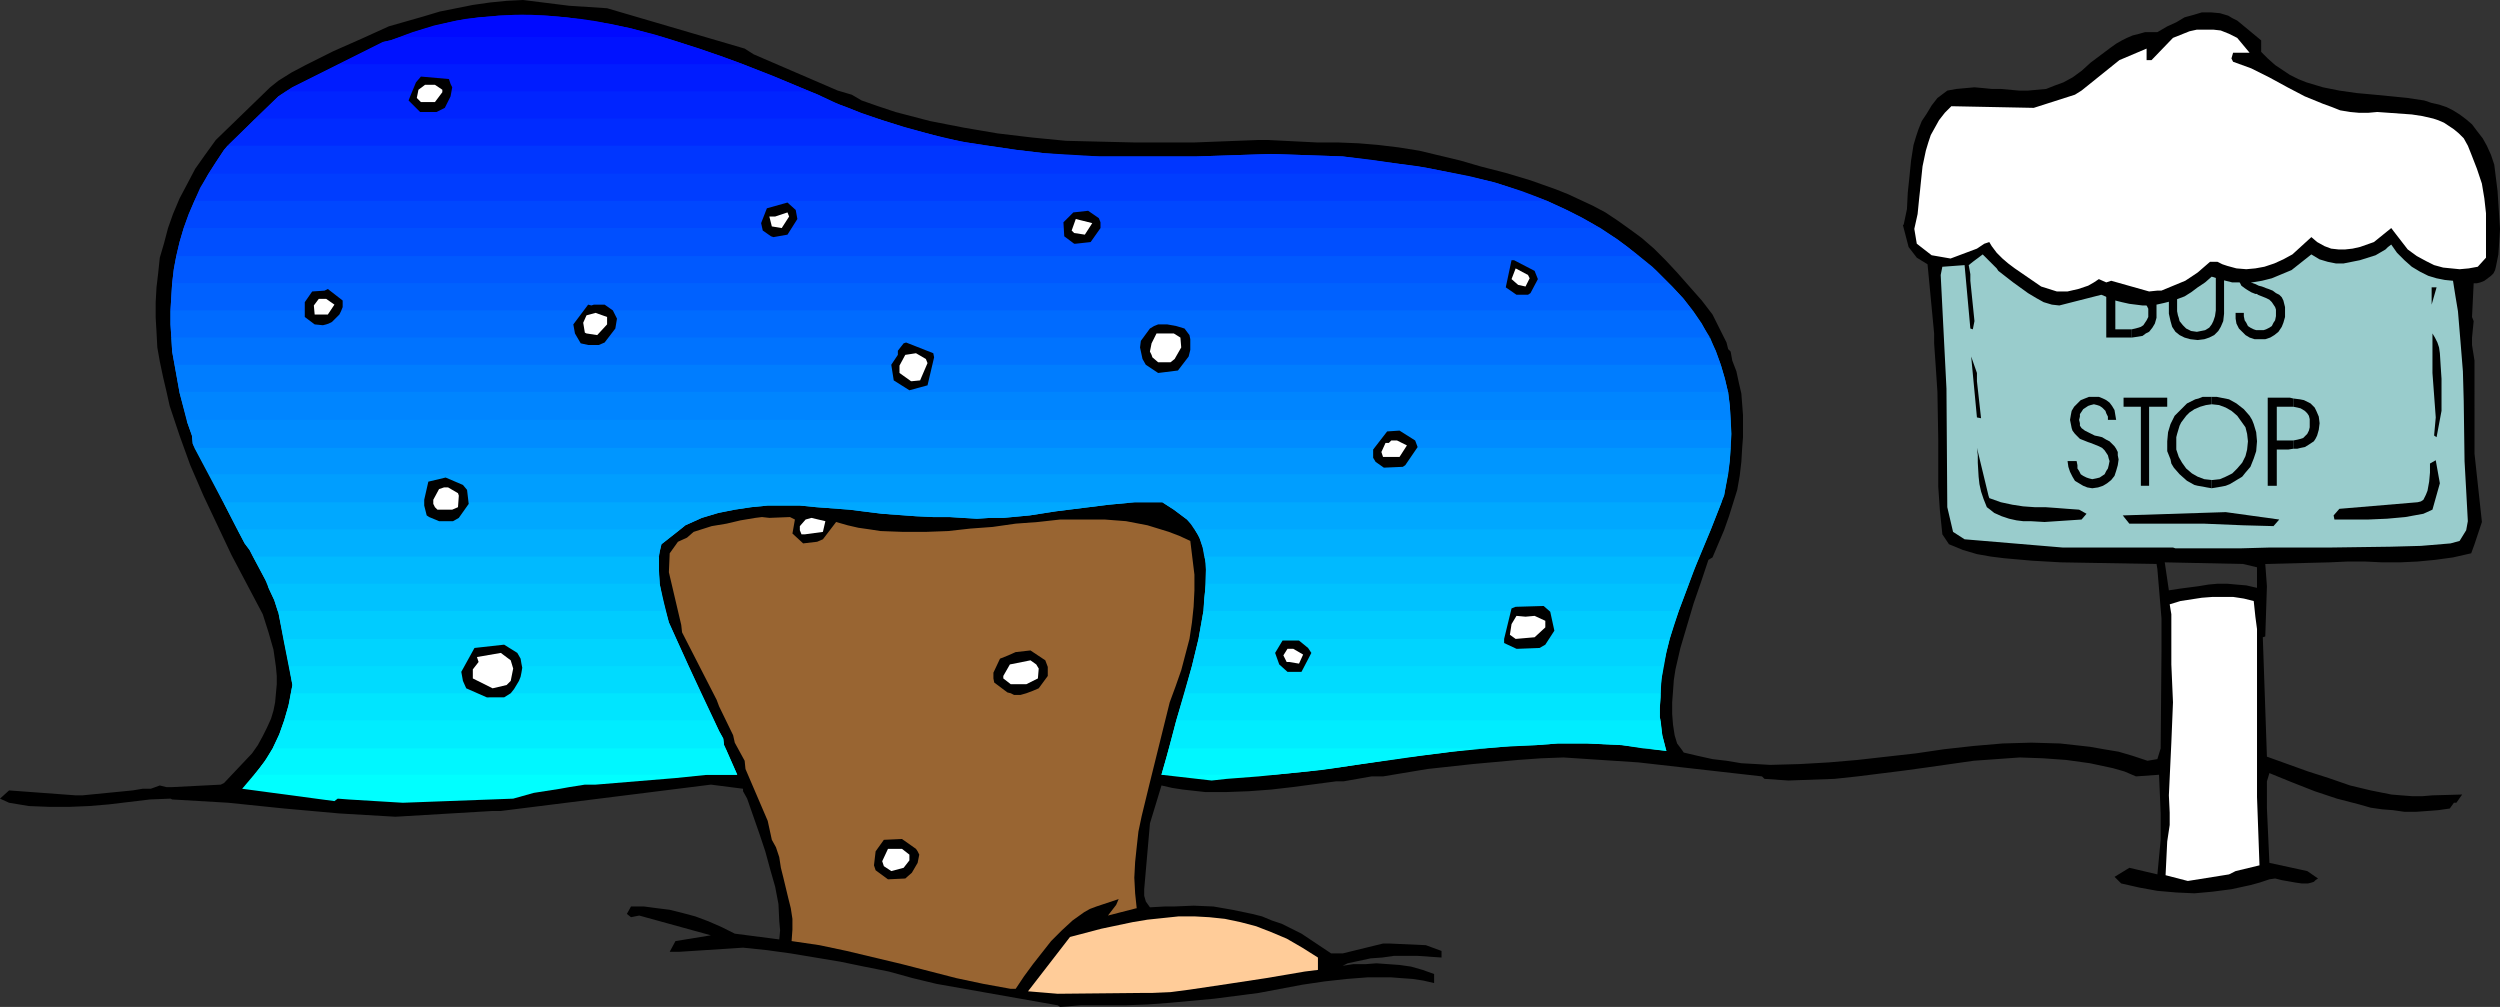<?xml version="1.0" encoding="UTF-8" standalone="no"?>
<svg
   version="1.0"
   width="129.766mm"
   height="52.267mm"
   id="svg93"
   sodipodi:docname="Buried in Snow.wmf"
   xmlns:inkscape="http://www.inkscape.org/namespaces/inkscape"
   xmlns:sodipodi="http://sodipodi.sourceforge.net/DTD/sodipodi-0.dtd"
   xmlns="http://www.w3.org/2000/svg"
   xmlns:svg="http://www.w3.org/2000/svg">
  <rect width="100%" height="100%" fill="#333333" stroke="none"/>
  <sodipodi:namedview
     id="namedview93"
     pagecolor="#ffffff"
     bordercolor="#000000"
     borderopacity="0.25"
     inkscape:showpageshadow="2"
     inkscape:pageopacity="0.0"
     inkscape:pagecheckerboard="0"
     inkscape:deskcolor="#d1d1d1"
     inkscape:document-units="mm" />
  <defs
     id="defs1">
    <pattern
       id="WMFhbasepattern"
       patternUnits="userSpaceOnUse"
       width="6"
       height="6"
       x="0"
       y="0" />
  </defs>
  <path
     style="fill:#000000;fill-opacity:1;fill-rule:evenodd;stroke:none"
     d="m 207.494,197.222 -23.755,-4.2 -4.686,-1.131 -4.686,-1.292 -4.848,-0.969 -4.686,-0.969 -4.848,-0.808 -4.848,-0.808 -4.686,-0.646 -4.686,-0.485 -12.443,0.808 h -1.939 l 1.131,-2.1 6.949,-1.131 -14.059,-3.877 -1.616,0.323 -0.808,-0.646 0.808,-1.454 h 2.586 l 2.424,0.323 2.586,0.323 2.586,0.646 2.424,0.646 2.586,0.969 2.586,1.131 2.586,1.292 8.726,1.131 0.162,-1.777 -0.162,-1.777 -0.162,-3.392 -0.646,-3.392 -0.97,-3.392 -0.97,-3.554 -1.131,-3.392 -2.424,-6.946 -0.808,-1.454 v -0.485 l -6.302,-0.808 -41.208,5.169 h -1.616 l -19.069,1.131 -5.494,-0.323 -5.494,-0.323 -10.827,-0.969 -10.989,-1.131 -5.494,-0.323 -5.494,-0.323 -0.323,-0.162 -4.04,0.162 -4.04,0.485 -4.04,0.485 -3.878,0.323 -3.878,0.162 H 9.696 L 5.656,158.133 3.717,157.81 1.778,157.486 0,156.679 l 1.778,-1.615 13.09,0.969 h 1.293 l 9.858,-0.969 1.939,-0.323 h 1.616 l 1.778,-0.646 1.293,0.323 h 1.131 l 9.534,-0.485 0.646,-0.323 5.494,-5.815 1.131,-1.615 0.97,-1.777 0.808,-1.615 0.808,-1.777 0.485,-1.615 0.323,-1.615 0.162,-1.777 0.162,-1.777 v -1.615 l -0.162,-1.777 -0.485,-3.392 -0.97,-3.392 -1.131,-3.554 -6.141,-11.63 -2.747,-5.815 -2.747,-5.815 -2.586,-5.976 -2.101,-5.815 -1.939,-5.815 -0.646,-2.907 -0.646,-2.746 -0.646,-3.069 -0.485,-2.746 -0.162,-3.069 -0.162,-2.746 v -3.069 l 0.162,-2.907 0.323,-2.746 0.323,-3.069 0.808,-2.746 0.808,-3.069 0.97,-2.746 1.293,-3.069 1.454,-2.746 1.616,-3.069 1.939,-2.746 2.101,-2.907 10.666,-10.338 1.616,-1.292 2.586,-1.615 2.747,-1.454 5.494,-2.746 L 70.942,7.592 76.275,5.169 79.669,4.2 83.062,3.23 86.294,2.261 89.526,1.615 92.758,0.969 96.152,0.485 99.384,0.162 102.616,0 v 0 l 9.05,1.131 7.434,0.485 26.987,7.915 1.778,1.131 16.483,7.107 2.747,0.808 1.939,1.131 3.232,1.131 3.394,1.131 6.787,1.777 6.626,1.292 6.626,1.131 6.787,0.808 6.626,0.646 6.626,0.162 6.787,0.162 h 2.909 8.888 l 12.605,-0.485 h 1.778 l 9.696,0.485 h 4.04 l 4.04,0.162 3.878,0.323 4.04,0.485 4.04,0.646 4.04,0.969 4.04,0.969 3.878,1.131 5.01,1.292 4.848,1.454 5.01,1.777 2.424,0.969 4.848,2.261 2.424,1.292 2.424,1.615 2.262,1.615 2.424,1.777 2.424,2.1 2.262,2.261 2.262,2.423 4.848,5.492 2.101,2.746 2.747,5.492 0.323,1.292 0.485,0.485 0.323,1.777 0.808,2.1 0.485,2.261 0.485,2.1 0.162,2.1 0.162,2.1 v 2.261 2.1 l -0.162,2.1 -0.162,2.746 -0.323,2.746 -0.485,2.746 -0.808,2.584 -0.808,2.584 -0.97,2.746 -2.262,5.33 -0.808,0.485 -1.454,4.361 -1.454,4.2 -1.293,4.361 -1.293,4.361 -0.97,4.2 -0.323,2.1 -0.162,2.261 -0.162,2.1 v 2.261 l 0.162,2.1 0.323,2.1 0.485,1.615 0.97,1.292 0.323,0.485 2.747,0.646 2.909,0.646 2.747,0.323 2.909,0.485 2.909,0.162 2.747,0.162 5.818,-0.162 5.656,-0.323 5.656,-0.485 11.474,-1.292 5.494,-0.808 5.818,-0.646 5.656,-0.485 5.656,-0.162 5.656,0.162 2.909,0.323 2.909,0.323 2.747,0.485 2.909,0.485 2.747,0.808 2.909,0.969 1.939,-0.323 0.646,-2.1 0.162,-18.898 v -1.454 -5.169 l -0.808,-9.691 -0.162,-0.969 -18.746,-0.323 -5.656,-0.323 -5.494,-0.485 -2.586,-0.323 -2.747,-0.485 -2.747,-0.808 -2.747,-1.131 -1.293,-1.938 -0.485,-4.684 -0.323,-4.684 v -9.368 l -0.162,-9.207 -0.323,-4.846 -0.323,-4.684 v -1.938 l -1.293,-13.568 -2.101,-1.292 -1.616,-2.1 -1.131,-4.361 h 0.162 l 0.646,-3.069 0.162,-3.23 0.323,-3.069 0.323,-3.23 0.485,-3.069 0.485,-1.615 0.485,-1.454 0.646,-1.615 0.97,-1.454 0.97,-1.615 1.131,-1.454 1.939,-1.454 1.778,-0.323 1.778,-0.162 1.778,-0.162 1.778,0.162 1.616,0.162 h 1.778 l 3.555,0.323 h 1.778 l 1.778,-0.162 1.778,-0.162 1.616,-0.646 1.778,-0.646 1.778,-0.969 1.778,-1.292 1.778,-1.615 3.878,-2.907 1.131,-0.808 1.131,-0.646 0.97,-0.485 1.131,-0.485 1.293,-0.323 1.131,-0.323 h 1.131 1.293 l 1.939,-1.131 1.778,-0.808 1.616,-0.969 1.778,-0.485 1.616,-0.485 h 1.778 l 1.778,0.162 1.616,0.485 0.808,0.485 0.97,0.485 4.686,3.877 v 2.261 l 1.293,1.292 1.454,1.292 1.454,0.969 1.454,0.969 1.616,0.808 1.616,0.646 1.616,0.485 1.616,0.485 3.232,0.646 3.394,0.485 3.555,0.323 3.232,0.323 3.232,0.323 3.232,0.485 1.454,0.485 1.454,0.323 1.454,0.485 1.293,0.646 1.293,0.808 1.293,0.969 1.131,0.969 0.97,1.292 1.131,1.454 0.808,1.454 0.808,1.777 0.646,1.938 0.646,5.169 0.323,5.007 0.162,2.423 -0.162,2.584 -0.162,2.423 -0.485,2.423 -0.162,0.646 -0.323,0.646 -0.485,0.485 -1.293,0.969 -0.808,0.323 -0.646,0.162 h -0.646 l -0.323,6.623 0.323,0.808 -0.323,3.23 v 1.454 l 0.485,3.069 V 89 l 1.454,13.407 -1.454,4.361 -0.646,1.777 -3.555,0.808 -3.555,0.485 -3.394,0.323 -3.394,0.162 h -3.555 l -3.394,-0.162 h -3.394 l -3.555,0.162 -12.605,0.323 0.323,4.361 -0.323,9.853 -0.485,0.162 0.808,23.421 8.08,2.907 4.04,1.292 4.202,1.454 4.04,0.969 4.04,0.808 1.939,0.162 2.101,0.162 h 2.101 l 1.939,-0.162 5.818,-0.162 -1.131,1.615 h -0.485 l -0.808,1.131 -2.262,0.323 -2.101,0.162 -2.262,0.162 h -2.262 l -2.262,-0.323 -2.101,-0.162 -2.262,-0.323 -2.262,-0.646 -4.363,-1.131 -4.363,-1.454 -4.525,-1.777 -4.363,-1.777 -0.485,1.615 v 1.777 2.1 1.454 l 0.485,10.661 7.434,1.615 2.101,1.454 -0.485,0.323 -0.323,0.323 -0.485,0.162 -0.646,0.162 h -1.293 l -1.131,-0.162 -2.747,-0.485 -1.293,-0.323 -1.131,0.162 -1.939,0.646 -1.778,0.485 -3.717,0.808 -3.717,0.485 -3.555,0.323 -3.555,-0.162 -3.717,-0.323 -3.555,-0.646 -3.555,-0.808 -1.293,-1.292 2.909,-1.777 5.494,1.292 0.646,-6.784 v -2.584 -2.584 l -0.323,-7.592 -4.525,0.323 -2.262,-0.969 -2.262,-0.646 -2.262,-0.485 -2.262,-0.485 -4.686,-0.646 -4.525,-0.323 -4.525,-0.162 -4.525,0.323 -4.525,0.323 -9.05,1.292 -4.686,0.646 -9.05,1.131 -4.525,0.485 -4.525,0.162 -4.525,0.162 -4.686,-0.323 -0.485,-0.485 -24.24,-2.746 -14.706,-0.969 -4.363,0.162 -4.525,0.323 -8.888,0.808 -8.888,0.969 -8.726,1.454 h -2.262 l -5.494,0.969 h -1.454 l -8.565,1.131 -4.202,0.485 -4.363,0.323 -4.363,0.162 h -4.202 l -4.363,-0.485 -2.101,-0.323 -2.101,-0.485 -2.262,7.43 -1.131,12.922 v 1.292 l 0.323,1.131 0.808,1.131 2.909,-0.162 h 1.778 l 3.878,-0.162 3.878,0.162 3.717,0.646 3.878,0.808 1.939,0.485 1.939,0.808 1.939,0.646 1.939,0.969 1.939,0.969 1.939,1.292 1.939,1.292 1.939,1.292 h 2.262 l 7.918,-1.938 h 1.293 l 7.11,0.323 3.07,1.131 v 1.292 l -4.686,-0.323 h -4.686 l -2.262,0.323 -2.262,0.162 -2.262,0.485 -2.262,0.485 -0.97,0.485 2.101,-0.323 h 2.424 l 2.101,-0.162 2.262,0.162 2.262,0.162 2.262,0.323 2.262,0.646 2.262,0.808 v 1.777 l -2.101,-0.485 -2.101,-0.323 -2.262,-0.162 -2.101,-0.162 h -4.363 l -4.202,0.323 -4.363,0.485 -4.363,0.646 -8.565,1.615 -8.726,1.131 -8.726,0.808 -4.363,0.323 -4.363,0.162 h -4.363 -4.363 l -4.04,0.323 z"
     id="path1" />
  <path
     style="fill:#ffcc99;fill-opacity:1;fill-rule:evenodd;stroke:none"
     d="m 207.494,194.96 -5.818,-0.485 8.242,-10.661 6.141,-1.615 3.07,-0.646 3.07,-0.646 2.909,-0.485 3.07,-0.323 3.07,-0.323 h 3.07 l 2.909,0.162 3.07,0.323 3.07,0.646 3.07,0.808 2.909,1.131 3.07,1.292 3.07,1.777 3.07,1.938 v 2.423 l -2.586,0.323 -7.595,1.292 -7.434,1.131 -7.595,1.131 -3.717,0.485 -3.717,0.162 h -2.101 z"
     id="path2" />
  <path
     style="fill:#996532;fill-opacity:1;fill-rule:evenodd;stroke:none"
     d="m 198.283,193.991 -5.333,-0.969 -5.333,-1.131 -10.666,-2.746 -10.827,-2.584 -5.333,-1.131 -5.494,-0.808 0.162,-2.261 v -2.1 l -0.323,-2.1 -0.485,-1.938 -0.97,-4.038 -0.485,-1.938 -0.323,-2.1 -0.646,-1.938 -0.808,-1.454 -0.808,-3.715 -4.363,-10.176 -0.162,-1.615 -1.939,-3.554 -0.323,-1.454 -2.747,-5.653 -0.485,-1.292 -6.787,-13.245 -0.162,-1.454 -2.424,-10.338 0.162,-3.715 1.616,-2.261 1.778,-0.808 1.293,-1.131 3.555,-1.131 2.909,-0.485 2.747,-0.646 2.909,-0.485 1.293,-0.162 1.454,0.162 4.04,-0.162 0.97,0.485 -0.485,2.746 2.101,1.938 2.747,-0.323 1.131,-0.485 2.586,-3.392 2.262,0.646 2.101,0.485 2.262,0.323 2.101,0.323 4.363,0.162 h 4.525 l 4.363,-0.162 4.363,-0.485 4.363,-0.323 4.525,-0.646 4.363,-0.323 4.363,-0.485 h 4.363 4.363 l 4.202,0.323 4.202,0.808 2.101,0.646 2.101,0.646 2.101,0.808 2.101,0.969 0.808,6.623 v 3.069 l -0.162,3.231 -0.323,3.069 -0.485,3.23 -0.808,3.069 -0.808,3.069 -1.131,3.23 -1.131,3.069 v 0 l -4.04,16.314 -1.454,5.976 -0.646,3.069 -0.323,2.907 -0.323,3.069 -0.162,3.069 0.162,3.069 0.323,3.069 v -0.162 l -5.656,1.454 1.616,-2.1 0.485,-1.131 -4.363,1.454 -1.293,0.485 -1.131,0.646 -1.131,0.808 -1.131,0.808 -2.101,1.938 -2.101,2.1 -1.778,2.261 -1.778,2.261 -1.778,2.423 -1.616,2.423 z"
     id="path3" />
  <path
     style="fill:#ffffff;fill-opacity:1;fill-rule:evenodd;stroke:none"
     d="m 429.209,172.831 -4.363,-1.131 0.323,-6.623 0.485,-3.23 v -2.423 l -0.162,-3.392 0.485,-10.338 0.323,-7.915 -0.323,-7.43 v -9.853 l -0.323,-1.938 2.101,-0.646 2.101,-0.323 2.101,-0.323 2.101,-0.162 h 2.101 1.939 l 2.101,0.323 1.939,0.485 0.323,3.069 0.323,2.423 v 4.684 5.492 22.775 l 0.485,13.407 -4.686,1.131 -1.293,0.646 z"
     id="path4" />
  <path
     style="fill:#000000;fill-opacity:1;fill-rule:evenodd;stroke:none"
     d="m 174.205,172.508 -2.424,-1.777 -0.323,-0.969 0.323,-2.746 1.616,-2.261 3.555,-0.162 2.747,1.938 0.323,0.485 0.323,0.646 -0.323,1.615 -1.131,1.938 -1.293,1.131 z"
     id="path5" />
  <path
     style="fill:#ffffff;fill-opacity:1;fill-rule:evenodd;stroke:none"
     d="m 174.851,170.893 -1.454,-0.969 -0.323,-0.969 1.131,-2.423 h 2.747 l 1.454,1.131 v 1.131 l -1.131,1.454 z"
     id="path6" />
  <path
     style="fill:#00ffff;fill-opacity:1;fill-rule:evenodd;stroke:none"
     d="m 79.022,157.486 -10.666,-0.646 -2.101,-0.162 -0.646,0.485 -18.099,-2.423 1.778,-2.1 1.616,-1.938 1.454,-1.938 1.131,-1.938 h 88.88 l 2.262,5.169 h -5.818 l -6.302,0.646 -15.675,1.292 h -2.101 l -3.07,0.485 -1.778,0.323 -5.171,0.808 -4.04,1.131 z"
     id="path7" />
  <path
     style="fill:#00ffff;fill-opacity:1;fill-rule:evenodd;stroke:none"
     d="m 326.755,146.826 0.162,0.485 -4.525,-0.485 z"
     id="path8" />
  <path
     style="fill:#00ffff;fill-opacity:1;fill-rule:evenodd;stroke:none"
     d="m 291.364,146.826 -6.464,0.646 -6.302,0.808 -12.605,1.777 -6.464,0.969 -6.302,0.646 -6.302,0.646 -6.302,0.485 -2.909,0.323 -9.858,-1.131 0.97,-3.392 0.485,-1.777 z"
     id="path9" />
  <path
     style="fill:#00f7ff;fill-opacity:1;fill-rule:evenodd;stroke:none"
     d="m 55.752,141.334 -0.97,2.746 -1.293,2.746 -0.808,1.292 -0.808,1.292 -0.97,1.292 -0.97,1.292 h 87.425 1.454 5.818 l -2.586,-5.815 -0.162,-1.292 -0.808,-1.454 -0.97,-2.1 z"
     id="path10" />
  <path
     style="fill:#00f7ff;fill-opacity:1;fill-rule:evenodd;stroke:none"
     d="m 325.785,141.334 0.323,2.907 0.808,3.069 -8.726,-1.131 -6.787,-0.323 h -3.394 -2.424 l -4.202,0.323 -6.302,0.323 -6.464,0.485 -6.464,0.808 -6.464,0.808 -12.928,1.938 -6.302,0.808 -6.464,0.646 h -21.008 -1.131 l 0.97,-3.392 0.97,-3.554 0.97,-3.715 z"
     id="path11" />
  <path
     style="fill:#00edff;fill-opacity:1;fill-rule:evenodd;stroke:none"
     d="m 57.045,136.004 -0.485,2.584 -0.808,2.746 -0.97,2.746 -1.293,2.746 h 88.88 l -0.323,-0.646 -0.162,-1.292 -0.808,-1.454 -3.555,-7.43 z"
     id="path12" />
  <path
     style="fill:#00edff;fill-opacity:1;fill-rule:evenodd;stroke:none"
     d="m 325.785,136.004 -0.162,2.907 v 1.777 l 0.485,3.554 0.646,2.584 h -4.363 l -4.202,-0.646 -6.787,-0.323 h -3.394 -2.424 l -4.202,0.323 -5.01,0.162 -5.01,0.485 h -62.054 l 1.454,-5.492 1.616,-5.33 z"
     id="path13" />
  <path
     style="fill:#00e5ff;fill-opacity:1;fill-rule:evenodd;stroke:none"
     d="m 55.752,141.334 0.97,-3.392 0.646,-3.554 -0.646,-3.715 h 78.376 l 5.01,10.661 z"
     id="path14" />
  <path
     style="fill:#00e5ff;fill-opacity:1;fill-rule:evenodd;stroke:none"
     d="m 326.27,130.673 -0.485,4.038 v 2.1 l -0.162,2.1 v 1.777 l 0.162,0.646 h -95.021 l 3.07,-10.661 z"
     id="path15" />
  <path
     style="fill:#00dbff;fill-opacity:1;fill-rule:evenodd;stroke:none"
     d="m 57.045,136.004 0.323,-1.615 -1.778,-9.045 h 77.083 l 4.848,10.661 z"
     id="path16" />
  <path
     style="fill:#00dbff;fill-opacity:1;fill-rule:evenodd;stroke:none"
     d="m 325.785,136.004 0.162,-2.746 0.485,-2.584 0.485,-2.746 0.646,-2.584 h -92.435 l -1.293,5.33 -1.454,5.33 z"
     id="path17" />
  <path
     style="fill:#00d4ff;fill-opacity:1;fill-rule:evenodd;stroke:none"
     d="m 56.722,130.673 -2.101,-10.499 -0.162,-0.323 h 76.114 l 0.646,2.261 3.878,8.561 z"
     id="path18" />
  <path
     style="fill:#00d4ff;fill-opacity:1;fill-rule:evenodd;stroke:none"
     d="m 326.27,130.673 0.646,-2.746 0.646,-2.584 1.778,-5.492 h -93.243 l -0.485,2.746 -0.485,2.746 -1.293,5.33 z"
     id="path19" />
  <path
     style="fill:#00ccff;fill-opacity:1;fill-rule:evenodd;stroke:none"
     d="m 55.59,125.343 -0.97,-5.169 -0.808,-2.423 -1.131,-2.423 -0.162,-0.808 h 76.922 v 0.162 l 0.808,3.554 0.97,3.877 1.454,3.23 z"
     id="path20" />
  <path
     style="fill:#00ccff;fill-opacity:1;fill-rule:evenodd;stroke:none"
     d="m 327.563,125.343 0.808,-2.746 0.97,-2.746 1.939,-5.169 v -0.162 h -94.698 v 0.162 l -0.323,2.584 -0.162,2.584 -0.97,5.492 z"
     id="path21" />
  <path
     style="fill:#00c2ff;fill-opacity:1;fill-rule:evenodd;stroke:none"
     d="m 54.459,119.851 -0.646,-2.1 -1.131,-2.423 -0.646,-1.615 -2.424,-4.523 h 79.669 v 1.454 1.292 l 0.162,2.746 0.485,2.584 0.646,2.584 z"
     id="path22" />
  <path
     style="fill:#00c2ff;fill-opacity:1;fill-rule:evenodd;stroke:none"
     d="m 329.34,119.851 1.939,-5.169 2.101,-5.492 h -97.121 l 0.323,1.292 v 1.292 l -0.162,4.038 -0.323,4.038 z"
     id="path23" />
  <path
     style="fill:#00baff;fill-opacity:1;fill-rule:evenodd;stroke:none"
     d="m 52.52,114.521 -0.485,-0.808 -3.07,-5.815 -0.97,-1.292 -1.454,-2.746 h 86.941 l -3.717,2.907 -0.485,2.1 -0.162,1.938 0.162,1.938 0.162,1.938 v -0.162 z"
     id="path24" />
  <path
     style="fill:#00baff;fill-opacity:1;fill-rule:evenodd;stroke:none"
     d="m 331.28,114.682 0.97,-2.746 1.131,-2.584 2.262,-5.492 H 234.32 l 0.646,0.969 0.485,0.969 0.646,1.938 0.323,1.938 0.162,2.1 v 2.907 -0.162 h 94.698 z"
     id="path25" />
  <path
     style="fill:#00b0ff;fill-opacity:1;fill-rule:evenodd;stroke:none"
     d="m 49.611,109.191 -0.646,-1.292 -0.97,-1.292 -4.202,-8.076 h 293.95 l -2.101,5.33 -2.262,5.33 h -97.121 l -0.323,-1.777 -0.646,-1.938 -0.97,-1.777 -0.646,-0.969 -0.808,-0.808 -2.586,-1.938 -2.262,-1.454 h -2.586 -2.747 l -5.171,0.485 -10.342,1.292 -5.171,0.808 -5.171,0.485 h -2.586 l -2.586,0.162 -2.747,-0.162 -2.586,-0.162 h -3.232 l -3.394,-0.162 -6.626,-0.485 -6.464,-0.808 -6.464,-0.485 -3.232,-0.323 h -3.07 -3.232 l -3.232,0.323 -3.232,0.485 -3.232,0.646 -3.232,0.969 -3.232,1.454 -4.686,3.715 -0.323,1.292 -0.162,1.131 z"
     id="path26" />
  <path
     style="fill:#00a8ff;fill-opacity:1;fill-rule:evenodd;stroke:none"
     d="m 41.046,93.038 5.494,10.822 h 86.941 l 0.97,-0.808 3.232,-1.454 3.232,-0.969 3.232,-0.646 3.232,-0.485 3.232,-0.323 h 3.232 3.07 l 3.232,0.323 6.464,0.485 6.464,0.808 6.626,0.485 3.394,0.162 h 3.232 l 2.586,0.162 2.747,0.162 2.586,-0.162 h 2.586 l 5.171,-0.485 5.171,-0.808 10.342,-1.292 5.171,-0.485 h 2.747 2.586 l 2.262,1.454 2.586,1.938 0.808,0.969 0.646,0.969 h 101.323 l 2.586,-6.623 0.808,-4.2 z"
     id="path27" />
  <path
     style="fill:#009eff;fill-opacity:1;fill-rule:evenodd;stroke:none"
     d="M 38.138,87.869 43.794,98.53 h 293.95 l 0.162,-0.646 0.323,-0.646 0.808,-4.684 0.323,-2.423 0.162,-2.261 z"
     id="path28" />
  <path
     style="fill:#0096ff;fill-opacity:1;fill-rule:evenodd;stroke:none"
     d="m 41.046,93.038 -3.232,-5.976 -0.162,-1.615 -0.97,-2.746 V 82.539 82.378 H 339.521 l 0.162,2.746 -0.162,2.584 -0.162,2.746 -0.323,2.584 z"
     id="path29" />
  <path
     style="fill:#008cff;fill-opacity:1;fill-rule:evenodd;stroke:none"
     d="m 38.138,87.869 -0.323,-0.808 -0.162,-1.615 -0.97,-2.746 -1.454,-5.653 v -0.162 h 303.808 v 0.162 l 0.323,2.584 0.162,2.746 v 2.746 2.746 z"
     id="path30" />
  <path
     style="fill:#0085ff;fill-opacity:1;fill-rule:evenodd;stroke:none"
     d="m 34.259,71.555 0.485,2.746 0.485,2.746 1.454,5.33 H 339.521 l -0.162,-2.746 -0.323,-2.584 -0.646,-2.746 -0.808,-2.746 z"
     id="path31" />
  <path
     style="fill:#007dff;fill-opacity:1;fill-rule:evenodd;stroke:none"
     d="m 33.613,66.225 0.162,2.746 0.485,2.746 0.97,5.33 v -0.162 h 303.808 v 0.162 l -0.646,-2.746 -0.808,-2.746 -0.97,-2.584 -1.131,-2.746 z"
     id="path32" />
  <path
     style="fill:#0073ff;fill-opacity:1;fill-rule:evenodd;stroke:none"
     d="m 33.451,60.895 v 2.746 l 0.162,2.584 0.162,2.746 0.485,2.584 H 337.582 l -0.97,-2.746 -1.293,-2.584 -1.454,-2.746 -1.778,-2.584 z"
     id="path33" />
  <path
     style="fill:#006bff;fill-opacity:1;fill-rule:evenodd;stroke:none"
     d="m 33.774,55.564 -0.162,2.584 -0.162,2.746 v 2.746 l 0.162,2.584 H 335.481 l -1.616,-2.584 -1.616,-2.423 -1.939,-2.584 -2.262,-2.423 -0.646,-0.646 z"
     id="path34" />
  <path
     style="fill:#0061ff;fill-opacity:1;fill-rule:evenodd;stroke:none"
     d="m 34.582,50.234 -0.485,2.584 -0.323,2.746 -0.162,2.584 -0.162,2.746 H 332.088 l -1.939,-2.423 -2.101,-2.261 -3.232,-3.23 -3.394,-2.746 z"
     id="path35" />
  <path
     style="fill:#0059ff;fill-opacity:1;fill-rule:evenodd;stroke:none"
     d="m 36.037,44.742 -0.808,2.746 -0.646,2.746 -0.485,2.584 -0.323,2.746 H 327.401 l -3.232,-3.23 -3.394,-2.746 -3.394,-2.584 -3.394,-2.261 z"
     id="path36" />
  <path
     style="fill:#004fff;fill-opacity:1;fill-rule:evenodd;stroke:none"
     d="m 38.138,39.412 -1.131,2.584 -0.97,2.746 -0.808,2.746 -0.646,2.746 H 321.422 l -2.101,-1.777 -2.262,-1.615 -2.262,-1.454 -2.262,-1.454 -2.262,-1.292 -2.262,-1.131 -4.525,-2.1 z"
     id="path37" />
  <path
     style="fill:#0047ff;fill-opacity:1;fill-rule:evenodd;stroke:none"
     d="m 40.885,34.082 -1.454,2.746 -1.293,2.584 -1.131,2.746 -0.97,2.584 H 313.988 l -3.555,-1.938 -3.394,-1.777 -3.555,-1.615 -3.555,-1.292 -3.555,-1.292 -3.555,-1.131 -3.555,-0.808 -3.717,-0.808 z"
     id="path38" />
  <path
     style="fill:#003dff;fill-opacity:1;fill-rule:evenodd;stroke:none"
     d="m 38.138,39.412 1.131,-2.584 1.454,-2.423 1.616,-2.584 1.616,-2.423 0.646,-0.808 h 149.157 l 5.494,0.808 5.494,0.646 5.494,0.485 5.333,0.162 h 19.23 l 14.544,-0.485 14.059,0.485 4.848,0.646 5.01,0.646 5.01,0.646 5.01,0.969 5.01,0.969 5.171,1.292 5.01,1.615 2.586,0.969 2.424,0.969 z"
     id="path39" />
  <path
     style="fill:#0036ff;fill-opacity:1;fill-rule:evenodd;stroke:none"
     d="m 40.885,34.082 3.07,-4.684 6.141,-6.138 H 172.104 l 5.494,1.777 5.494,1.454 5.494,1.292 5.333,0.808 5.494,0.808 5.333,0.646 5.494,0.323 5.333,0.323 h 19.23 l 14.544,-0.485 14.059,0.485 5.494,0.646 5.494,0.808 5.656,0.808 5.494,1.131 z"
     id="path40" />
  <path
     style="fill:#002bff;fill-opacity:1;fill-rule:evenodd;stroke:none"
     d="m 44.602,28.59 10.019,-9.691 1.454,-0.969 H 158.853 l 1.616,0.646 4.202,1.938 4.202,1.615 4.202,1.454 4.202,1.292 4.04,1.131 4.202,1.131 4.04,0.808 4.202,0.646 z"
     id="path41" />
  <path
     style="fill:#0024ff;fill-opacity:1;fill-rule:evenodd;stroke:none"
     d="m 50.096,23.26 4.525,-4.361 2.747,-1.777 9.05,-4.523 h 79.346 l 7.272,2.907 7.434,3.069 2.909,1.454 3.07,1.131 2.747,1.131 2.909,0.969 z"
     id="path42" />
  <path
     style="fill:#001cff;fill-opacity:1;fill-rule:evenodd;stroke:none"
     d="m 56.075,17.929 1.293,-0.808 17.776,-8.884 1.454,-0.323 0.97,-0.323 0.97,-0.323 h 51.389 l 7.272,2.261 7.272,2.584 7.11,2.746 7.272,3.069 z"
     id="path43" />
  <path
     style="fill:#0012ff;fill-opacity:1;fill-rule:evenodd;stroke:none"
     d="m 66.418,12.599 8.726,-4.361 1.454,-0.323 4.363,-1.615 4.202,-1.292 4.363,-0.969 4.363,-0.646 4.202,-0.323 4.363,-0.162 4.363,0.162 4.363,0.323 4.202,0.646 4.363,0.646 4.363,0.969 4.363,1.131 4.202,1.292 4.363,1.454 4.363,1.454 4.363,1.615 z"
     id="path44" />
  <path
     style="fill:#000aff;fill-opacity:1;fill-rule:evenodd;stroke:none"
     d="m 129.926,7.269 -6.464,-1.777 -3.232,-0.646 -3.07,-0.646 -3.232,-0.485 -3.232,-0.323 -3.232,-0.323 -3.232,-0.162 h -3.232 L 97.768,3.069 94.536,3.392 91.304,3.715 88.234,4.361 85.002,5.169 81.77,6.138 78.538,7.269 Z"
     id="path45" />
  <path
     style="fill:#000000;fill-opacity:1;fill-rule:evenodd;stroke:none"
     d="m 95.505,136.811 -4.04,-1.777 -0.646,-1.454 -0.323,-1.777 2.586,-4.684 5.818,-0.646 2.586,1.615 0.646,1.131 0.162,0.969 0.162,0.808 -0.162,0.969 -0.162,0.808 -0.323,0.808 -0.485,0.808 -0.485,0.808 -0.646,0.808 -1.293,0.808 z"
     id="path46" />
  <path
     style="fill:#000000;fill-opacity:1;fill-rule:evenodd;stroke:none"
     d="m 198.283,136.004 -0.646,-0.162 -2.586,-1.938 -0.162,-0.808 v -1.131 l 1.293,-2.746 1.616,-0.646 1.454,-0.646 1.454,-0.162 1.454,-0.162 2.909,1.938 0.485,1.292 v 1.777 l -1.778,2.423 -1.131,0.485 -1.293,0.485 -1.131,0.323 h -1.293 z"
     id="path47" />
  <path
     style="fill:#ffffff;fill-opacity:1;fill-rule:evenodd;stroke:none"
     d="m 96.637,135.035 -3.878,-1.938 v -1.777 l 1.131,-1.454 -0.323,-0.969 4.686,-0.808 1.939,1.454 0.485,1.615 -0.485,2.423 -0.808,0.808 z"
     id="path48" />
  <path
     style="fill:#ffffff;fill-opacity:1;fill-rule:evenodd;stroke:none"
     d="m 198.283,134.227 -1.454,-1.131 v -0.485 l 1.293,-2.261 4.04,-0.808 1.131,0.808 0.485,0.808 -0.162,1.938 -2.262,1.131 z"
     id="path49" />
  <path
     style="fill:#000000;fill-opacity:1;fill-rule:evenodd;stroke:none"
     d="m 253.065,131.804 h -0.485 l -1.616,-1.454 -0.808,-2.261 1.454,-2.423 h 3.232 l 1.778,1.454 0.323,0.485 0.323,0.485 -1.939,3.715 z"
     id="path50" />
  <path
     style="fill:#ffffff;fill-opacity:1;fill-rule:evenodd;stroke:none"
     d="m 252.904,129.866 h -0.485 l -0.646,-1.292 0.808,-1.292 h 1.131 l 1.939,1.131 -0.808,1.777 z"
     id="path51" />
  <path
     style="fill:#000000;fill-opacity:1;fill-rule:evenodd;stroke:none"
     d="m 297.828,127.281 h -0.323 l -2.424,-1.131 v -0.808 l 1.454,-5.976 0.808,-0.323 5.494,-0.162 1.293,1.131 0.808,3.715 -1.778,2.746 -1.131,0.646 z"
     id="path52" />
  <path
     style="fill:#ffffff;fill-opacity:1;fill-rule:evenodd;stroke:none"
     d="m 297.344,125.343 -1.131,-0.808 0.323,-2.1 0.97,-1.615 1.778,0.162 1.778,-0.162 2.101,0.969 v 1.292 l -2.101,1.938 z"
     id="path53" />
  <path
     style="fill:#323232;fill-opacity:1;fill-rule:evenodd;stroke:none"
     d="m 425.492,115.813 -0.808,-5.492 15.352,0.323 2.747,0.646 v 4.038 l -2.101,-0.485 -1.939,-0.162 -1.778,-0.162 h -1.939 l -1.778,0.162 -1.939,0.323 -3.717,0.485 z"
     id="path54" />
  <path
     style="fill:#99cccc;fill-opacity:1;fill-rule:evenodd;stroke:none"
     d="m 426.3,107.414 h -21.654 l -19.23,-1.615 -2.262,-1.454 -1.131,-4.846 -0.162,-23.26 -1.131,-22.29 0.323,-1.615 4.363,-0.323 1.131,12.437 0.485,0.162 0.323,-1.615 -0.808,-7.915 v -1.292 l -0.323,-1.777 0.808,-0.646 1.939,-1.454 2.747,2.746 0.323,0.485 2.909,2.261 2.909,2.1 1.616,0.969 1.454,0.808 1.616,0.485 1.454,0.162 8.242,-2.1 2.747,1.131 1.293,0.323 1.454,0.323 1.293,0.162 1.293,0.162 h 1.454 l 1.293,-0.162 1.454,-0.323 1.293,-0.323 1.454,-0.485 1.293,-0.485 1.293,-0.808 1.293,-0.969 1.454,-0.969 1.293,-1.131 2.101,0.646 1.939,0.485 h 1.939 1.939 l 1.939,-0.323 1.939,-0.485 1.939,-0.808 1.939,-0.808 3.878,-3.069 0.808,0.485 0.808,0.485 1.616,0.485 1.616,0.323 h 1.454 l 1.616,-0.323 1.616,-0.323 3.07,-0.969 1.939,-1.131 0.485,-0.485 0.646,-0.485 1.131,1.615 1.454,1.454 1.454,1.292 1.616,0.969 1.616,0.808 1.616,0.485 1.616,0.323 1.616,0.162 0.485,3.069 0.485,2.907 0.485,5.815 0.485,5.976 0.162,5.815 0.162,11.791 0.323,5.815 0.323,5.976 v 0 l -0.323,1.777 -1.293,2.1 -1.778,0.485 -5.818,0.485 -5.979,0.162 -11.797,0.162 H 445.207 l -5.818,0.162 h -5.979 -1.616 -5.01 z"
     id="path55" />
  <path
     style="fill:#ffffff;fill-opacity:1;fill-rule:evenodd;stroke:none"
     d="m 157.883,104.829 h -0.646 l -0.323,-0.808 v -0.808 l 1.131,-1.292 1.131,-0.323 2.747,0.646 -0.485,2.1 z"
     id="path56" />
  <path
     style="fill:#000000;fill-opacity:1;fill-rule:evenodd;stroke:none"
     d="m 446.015,103.214 -5.979,-0.162 -7.757,-0.323 h -14.544 l -1.293,-1.615 20.2,-0.646 10.504,1.454 z"
     id="path57" />
  <path
     style="fill:#000000;fill-opacity:1;fill-rule:evenodd;stroke:none"
     d="m 401.091,102.407 -2.747,-0.162 h -1.454 l -1.293,-0.162 -1.454,-0.323 -1.454,-0.485 -1.454,-0.646 -0.808,-0.646 -0.646,-0.485 -0.646,-1.615 -0.485,-1.454 -0.323,-1.454 -0.162,-1.454 -0.162,-2.746 v -1.454 l -0.162,-1.454 2.262,9.368 0.162,0.485 2.262,0.808 2.262,0.485 2.101,0.323 2.262,0.162 h 2.101 l 2.262,0.162 2.101,0.162 2.262,0.162 1.454,0.808 -0.97,1.131 z"
     id="path58" />
  <path
     style="fill:#000000;fill-opacity:1;fill-rule:evenodd;stroke:none"
     d="m 86.133,102.245 -1.939,-0.808 -0.485,-0.323 -0.485,-1.938 v -1.131 l 0.808,-3.554 3.394,-0.808 3.394,1.454 0.808,0.969 0.323,2.746 -1.939,2.746 -1.131,0.646 z"
     id="path59" />
  <path
     style="fill:#000000;fill-opacity:1;fill-rule:evenodd;stroke:none"
     d="m 460.559,101.922 h -2.586 l -0.162,-0.808 1.131,-1.292 15.352,-1.292 0.646,-0.162 0.485,-0.323 0.485,-0.969 0.323,-0.808 0.323,-1.777 0.162,-1.777 v -1.777 l 1.131,-0.646 0.808,4.523 -1.454,5.169 -1.778,0.808 -3.555,0.646 -3.555,0.323 -3.717,0.162 h -3.394 z"
     id="path60" />
  <path
     style="fill:#ffffff;fill-opacity:1;fill-rule:evenodd;stroke:none"
     d="m 85.81,99.984 -0.485,-0.485 -0.323,-0.646 v -0.808 l 1.131,-2.1 0.97,-0.323 h 0.808 l 1.939,1.131 0.162,0.485 -0.162,2.261 -1.131,0.485 z"
     id="path61" />
  <path
     style="fill:#000000;fill-opacity:1;fill-rule:evenodd;stroke:none"
     d="m 271.488,91.746 -1.616,-1.131 -0.485,-0.808 v -1.615 l 2.747,-3.554 2.424,-0.162 3.07,1.938 0.485,1.292 -2.424,3.554 -0.485,0.323 z"
     id="path62" />
  <path
     style="fill:#ffffff;fill-opacity:1;fill-rule:evenodd;stroke:none"
     d="m 271.811,89.646 h -0.485 l -0.323,-0.969 0.808,-1.777 h 0.646 l 0.485,-0.485 h 1.131 l 1.939,0.969 -1.454,2.261 z"
     id="path63" />
  <path
     style="fill:#000000;fill-opacity:1;fill-rule:evenodd;stroke:none"
     d="m 477.527,85.446 0.323,-3.554 -0.646,-8.722 v -1.454 -6.299 l 0.485,0.808 0.485,0.969 0.323,0.969 0.162,1.131 0.162,2.584 0.162,2.423 v 2.261 4.038 l -0.97,5.169 z"
     id="path64" />
  <path
     style="fill:#000000;fill-opacity:1;fill-rule:evenodd;stroke:none"
     d="m 387.84,81.893 -1.131,-11.953 1.131,3.23 v 1.615 l 0.808,7.269 z"
     id="path65" />
  <path
     style="fill:#000000;fill-opacity:1;fill-rule:evenodd;stroke:none"
     d="m 178.406,76.563 -3.07,-1.938 -0.485,-3.069 1.293,-1.938 v -0.808 l 1.131,-1.454 0.485,-0.162 5.333,2.1 0.162,0.808 -1.293,5.492 z"
     id="path66" />
  <path
     style="fill:#ffffff;fill-opacity:1;fill-rule:evenodd;stroke:none"
     d="m 178.891,74.786 h -0.162 l -2.262,-1.615 v -1.454 l 1.131,-2.1 2.101,-0.323 1.939,1.131 0.323,0.808 -1.454,3.392 z"
     id="path67" />
  <path
     style="fill:#000000;fill-opacity:1;fill-rule:evenodd;stroke:none"
     d="m 227.209,73.171 -2.424,-1.615 -0.646,-1.131 -0.485,-2.261 0.162,-1.292 1.778,-2.423 0.808,-0.485 0.808,-0.323 h 0.97 0.808 l 1.778,0.323 1.616,0.485 0.485,0.646 0.485,0.646 0.162,0.808 v 0.646 1.454 l -0.323,1.292 -2.101,2.746 z"
     id="path68" />
  <path
     style="fill:#ffffff;fill-opacity:1;fill-rule:evenodd;stroke:none"
     d="m 227.209,71.071 -1.131,-0.969 -0.162,-0.485 -0.323,-0.646 0.323,-1.615 0.97,-1.938 h 3.394 l 1.293,0.808 0.162,1.938 -1.293,2.261 -0.808,0.646 z"
     id="path69" />
  <path
     style="fill:#000000;fill-opacity:1;fill-rule:evenodd;stroke:none"
     d="m 115.382,67.679 -1.454,-0.323 -1.131,-1.938 -0.323,-1.777 2.909,-3.877 0.646,0.162 0.485,-0.162 h 2.101 l 1.616,1.131 0.485,0.969 0.323,0.646 -0.323,1.938 -2.101,2.746 -1.131,0.485 z"
     id="path70" />
  <path
     style="fill:#ffffff;fill-opacity:1;fill-rule:evenodd;stroke:none"
     d="m 115.059,65.417 -0.323,-0.162 -0.323,-1.938 0.646,-1.454 1.778,-0.485 2.262,0.808 v 1.454 l -1.939,2.1 z"
     id="path71" />
  <path
     style="fill:#000000;fill-opacity:1;fill-rule:evenodd;stroke:none"
     d="m 61.731,63.641 -1.939,-1.454 v -2.907 l 1.454,-2.1 2.424,-0.162 0.646,-0.323 2.909,2.261 v 1.292 l -0.323,0.808 -0.323,0.646 -0.485,0.485 -0.485,0.485 -0.485,0.485 -0.646,0.323 -0.485,0.162 -0.646,0.162 z"
     id="path72" />
  <path
     style="fill:#ffffff;fill-opacity:1;fill-rule:evenodd;stroke:none"
     d="m 61.731,61.702 -0.162,-1.777 0.97,-1.292 h 1.454 l 1.616,1.131 -1.293,1.938 z"
     id="path73" />
  <path
     style="fill:#000000;fill-opacity:1;fill-rule:evenodd;stroke:none"
     d="m 477.043,59.764 v -3.392 h 0.97 z"
     id="path74" />
  <path
     style="fill:#000000;fill-opacity:1;fill-rule:evenodd;stroke:none"
     d="m 297.505,57.826 -2.101,-1.454 1.131,-5.33 h 0.485 l 4.04,2.1 0.646,1.615 -1.454,2.746 -0.485,0.323 z"
     id="path75" />
  <path
     style="fill:#ffffff;fill-opacity:1;fill-rule:evenodd;stroke:none"
     d="m 297.828,55.888 -1.293,-1.131 0.808,-2.1 2.424,1.292 0.323,0.646 -0.808,1.615 z"
     id="path76" />
  <path
     style="fill:#000000;fill-opacity:1;fill-rule:evenodd;stroke:none"
     d="m 211.049,47.811 h -0.323 l -1.939,-1.454 -0.162,-2.746 1.939,-1.938 2.909,-0.323 2.101,1.454 0.323,0.808 v 1.131 l -1.939,2.746 z"
     id="path77" />
  <path
     style="fill:#000000;fill-opacity:1;fill-rule:evenodd;stroke:none"
     d="m 151.742,46.519 -0.485,-0.162 -1.616,-1.131 -0.323,-1.454 1.131,-2.907 4.04,-1.131 1.616,1.454 0.323,1.777 -1.939,3.069 z"
     id="path78" />
  <path
     style="fill:#ffffff;fill-opacity:1;fill-rule:evenodd;stroke:none"
     d="m 210.726,45.711 -0.485,-0.485 0.808,-2.261 1.293,0.323 1.939,0.485 -1.454,2.261 z"
     id="path79" />
  <path
     style="fill:#ffffff;fill-opacity:1;fill-rule:evenodd;stroke:none"
     d="m 151.419,44.419 -0.485,-1.938 h 1.131 l 2.424,-0.808 0.323,0.808 -1.454,2.261 z"
     id="path80" />
  <path
     style="fill:#000000;fill-opacity:1;fill-rule:evenodd;stroke:none"
     d="m 82.416,21.967 -2.262,-2.261 0.323,-0.808 1.131,-2.746 0.97,-1.131 5.494,0.485 0.323,0.969 0.323,0.646 -0.323,1.777 -1.131,2.261 -1.616,0.808 z"
     id="path81" />
  <path
     style="fill:#ffffff;fill-opacity:1;fill-rule:evenodd;stroke:none"
     d="m 82.578,20.029 -0.808,-0.808 0.323,-1.615 1.293,-0.969 h 1.939 l 1.454,0.969 v 0.485 l -1.454,1.938 z"
     id="path82" />
  <path
     style="fill:#000000;fill-opacity:1;fill-rule:evenodd;stroke:none"
     d="m 418.22,64.61 v 1.615 l 1.131,-0.162 0.97,-0.162 0.646,-0.485 0.646,-0.323 0.646,-0.808 0.485,-0.808 0.323,-1.131 V 61.218 60.41 59.764 l -0.323,-0.646 -0.323,-0.485 -0.808,-0.969 -0.646,-0.485 -0.646,-0.323 0.808,-0.485 0.646,-0.808 0.323,-0.808 v -1.131 -1.131 l -0.323,-0.969 -0.323,-0.808 -0.646,-0.646 -0.485,-0.323 -0.646,-0.323 -0.646,-0.162 -0.808,-0.162 v 1.777 0 l 0.808,0.162 0.485,0.323 0.485,0.323 0.162,0.646 0.162,0.485 0.162,0.646 -0.162,0.808 -0.162,0.485 -0.162,0.646 -0.485,0.323 -0.646,0.323 -0.646,0.162 v 1.938 l 1.131,0.323 0.646,0.162 0.485,0.323 0.323,0.323 0.323,0.646 0.323,0.646 v 0.808 0.808 l -0.323,0.646 -0.323,0.485 -0.323,0.485 -0.485,0.323 -0.485,0.162 z"
     id="path83" />
  <path
     style="fill:#000000;fill-opacity:1;fill-rule:evenodd;stroke:none"
     d="M 418.22,50.88 V 49.103 l -0.808,-0.162 h -0.808 -3.394 v 17.283 h 4.04 0.97 v -1.615 h -0.97 -2.262 v -6.461 h 2.262 0.97 v -1.938 l -0.97,0.162 h -1.293 -0.97 v -5.815 h 1.293 l 1.131,0.162 z"
     id="path84" />
  <path
     style="fill:#000000;fill-opacity:1;fill-rule:evenodd;stroke:none"
     d="m 425.492,48.942 h 1.616 v 10.984 1.131 l 0.162,0.808 0.162,0.485 0.162,0.646 0.646,0.808 0.646,0.646 0.97,0.485 1.131,0.162 0.808,-0.162 0.808,-0.162 0.808,-0.485 0.485,-0.646 0.323,-0.646 0.323,-0.969 0.162,-1.131 V 59.603 48.942 h 1.616 v 10.984 1.615 l -0.162,1.454 -0.485,1.131 -0.485,0.808 -0.808,0.808 -0.97,0.485 -0.97,0.323 -1.293,0.162 -1.454,-0.162 -1.131,-0.323 -0.97,-0.485 -0.808,-0.646 -0.646,-0.969 -0.323,-1.131 -0.323,-1.454 v -1.615 z"
     id="path85" />
  <path
     style="fill:#000000;fill-opacity:1;fill-rule:evenodd;stroke:none"
     d="m 438.582,61.379 h 1.616 v 0.646 l 0.162,0.808 0.323,0.485 0.323,0.646 0.485,0.323 0.646,0.323 0.485,0.162 h 0.808 0.646 l 0.485,-0.162 0.646,-0.323 0.485,-0.323 0.323,-0.646 0.323,-0.485 0.162,-0.808 V 61.379 60.733 l -0.162,-0.485 -0.323,-0.485 -0.323,-0.485 -0.485,-0.485 -0.646,-0.323 -0.808,-0.323 -0.808,-0.323 -0.162,-0.162 h -0.323 l -0.808,-0.323 -0.808,-0.485 -0.485,-0.323 -0.646,-0.485 -0.323,-0.646 -0.162,-0.485 -0.162,-0.808 -0.162,-0.808 0.162,-0.969 0.162,-0.808 0.485,-0.808 0.485,-0.808 0.808,-0.485 0.646,-0.485 0.97,-0.323 h 0.97 0.97 l 0.808,0.323 0.646,0.323 0.646,0.646 0.485,0.646 0.485,0.808 0.162,0.808 0.162,1.131 h -1.616 l -0.323,-1.292 -0.162,-0.485 -0.323,-0.485 -0.485,-0.323 -0.485,-0.162 -0.485,-0.162 h -0.485 -0.646 l -0.485,0.162 -0.646,0.162 -0.323,0.323 -0.323,0.485 -0.323,0.485 -0.162,0.646 v 0.646 0.485 l 0.323,0.646 0.162,0.485 0.485,0.485 0.323,0.162 0.485,0.162 0.646,0.323 0.646,0.162 0.808,0.323 0.485,0.162 0.808,0.323 0.646,0.485 0.646,0.323 0.485,0.485 0.323,0.646 0.162,0.646 0.162,0.646 v 0.808 1.131 l -0.323,1.131 -0.323,0.808 -0.646,0.969 -0.808,0.646 -0.808,0.485 -0.97,0.323 h -1.131 -0.97 l -0.97,-0.323 -0.808,-0.485 -0.646,-0.646 -0.646,-0.646 -0.485,-0.969 -0.162,-0.969 z"
     id="path86" />
  <path
     style="fill:#000000;fill-opacity:1;fill-rule:evenodd;stroke:none"
     d="m 405.616,90.454 h 1.778 l 0.162,0.808 v 0.646 l 0.323,0.485 0.323,0.646 0.485,0.323 0.646,0.323 0.485,0.162 0.646,0.162 0.808,-0.162 0.646,-0.162 0.485,-0.323 0.485,-0.323 0.323,-0.646 0.323,-0.485 0.162,-0.646 0.162,-0.808 -0.162,-0.485 -0.162,-0.646 -0.323,-0.485 -0.323,-0.485 -0.485,-0.485 -0.646,-0.323 -0.808,-0.323 -0.808,-0.323 -0.485,-0.162 -0.808,-0.323 -0.808,-0.323 -0.485,-0.485 -0.485,-0.485 -0.485,-0.646 -0.162,-0.485 -0.162,-0.808 -0.162,-0.808 0.162,-0.969 0.162,-0.808 0.485,-0.808 0.646,-0.646 0.646,-0.646 0.808,-0.323 0.808,-0.323 h 0.97 0.97 l 0.808,0.323 0.646,0.323 0.646,0.485 0.485,0.646 0.485,0.808 0.162,0.969 0.162,0.969 h -1.616 v -0.646 l -0.323,-0.646 -0.162,-0.485 -0.323,-0.323 -0.323,-0.323 -0.485,-0.323 -0.485,-0.162 -0.646,-0.162 -0.646,0.162 -0.485,0.162 -0.485,0.323 -0.485,0.323 -0.323,0.485 -0.323,0.485 v 0.485 l -0.162,0.646 0.162,0.646 v 0.485 l 0.323,0.485 0.646,0.485 0.323,0.162 0.323,0.162 0.646,0.323 0.646,0.323 0.808,0.162 0.646,0.162 0.808,0.485 0.646,0.323 0.485,0.485 0.485,0.485 0.323,0.485 0.323,0.646 v 0.646 l 0.162,0.808 -0.162,1.131 -0.323,1.131 -0.323,0.969 -0.646,0.808 -0.808,0.646 -0.808,0.485 -0.97,0.323 -1.131,0.162 -0.97,-0.162 -0.808,-0.323 -0.808,-0.485 -0.808,-0.485 -0.485,-0.808 -0.485,-0.969 -0.323,-0.969 z"
     id="path87" />
  <path
     style="fill:#000000;fill-opacity:1;fill-rule:evenodd;stroke:none"
     d="m 421.614,95.299 h -1.616 V 79.793 h -3.394 v -1.777 h 8.565 v 1.777 h -3.555 z"
     id="path88" />
  <path
     style="fill:#000000;fill-opacity:1;fill-rule:evenodd;stroke:none"
     d="m 433.896,94.169 v 1.615 l 0.97,-0.162 0.97,-0.162 0.808,-0.162 0.808,-0.323 0.808,-0.485 0.808,-0.485 0.808,-0.485 0.646,-0.808 0.97,-1.131 0.646,-1.615 0.485,-1.454 0.162,-1.938 -0.162,-1.777 -0.485,-1.615 -0.323,-0.808 -0.485,-0.808 -1.131,-1.292 -1.454,-1.131 -1.454,-0.808 -1.616,-0.323 -0.808,-0.162 h -0.97 v 1.454 l 1.454,0.162 1.293,0.485 1.131,0.646 1.131,0.969 0.808,1.131 0.808,1.131 0.323,1.292 0.162,1.454 -0.162,1.615 -0.323,1.292 -0.646,1.292 -0.97,1.131 -0.97,0.969 -1.293,0.646 -1.131,0.485 -1.454,0.162 z"
     id="path89" />
  <path
     style="fill:#000000;fill-opacity:1;fill-rule:evenodd;stroke:none"
     d="m 433.896,79.309 v -1.454 h -1.778 l -0.808,0.323 -0.646,0.162 -1.616,0.808 -1.131,1.131 -0.646,0.646 -0.646,0.646 -0.808,1.615 -0.485,1.615 -0.162,1.777 v 0.969 0.969 l 0.323,0.808 0.323,0.808 0.162,0.808 0.485,0.808 1.131,1.292 1.454,1.292 1.454,0.808 0.646,0.162 0.97,0.162 0.808,0.162 0.97,0.162 v 0 -1.615 l -1.454,-0.162 -1.293,-0.485 -1.131,-0.646 -1.131,-0.969 -0.808,-1.131 -0.646,-1.131 -0.485,-1.454 v -1.454 -0.969 l 0.162,-0.646 0.485,-1.615 0.323,-0.646 0.485,-0.646 0.485,-0.646 0.646,-0.646 0.97,-0.646 1.131,-0.485 1.131,-0.323 z"
     id="path90" />
  <path
     style="fill:#000000;fill-opacity:1;fill-rule:evenodd;stroke:none"
     d="m 449.894,86.416 v 1.615 h 0.808 l 0.646,-0.162 0.808,-0.162 0.808,-0.485 0.97,-0.646 0.323,-0.485 0.323,-0.646 0.323,-1.131 0.162,-1.292 -0.162,-1.292 -0.485,-1.131 -0.323,-0.646 -0.323,-0.323 -0.485,-0.485 -0.646,-0.323 -0.646,-0.323 -0.808,-0.162 -1.293,-0.162 v 1.615 l 0.808,0.162 0.646,0.162 0.808,0.485 0.485,0.485 0.323,0.485 0.162,0.646 v 0.808 0.808 l -0.162,0.646 -0.323,0.646 -0.485,0.485 -0.323,0.323 -0.485,0.162 -0.646,0.162 z"
     id="path91" />
  <path
     style="fill:#000000;fill-opacity:1;fill-rule:evenodd;stroke:none"
     d="m 449.894,79.793 v -1.615 l -0.646,-0.162 h -0.646 -3.717 v 17.283 h 1.778 v -7.107 h 2.262 l 0.97,-0.162 v -1.615 h -0.808 v 0 h -2.424 v -6.623 h 2.262 z"
     id="path92" />
  <path
     style="fill:#ffffff;fill-opacity:1;fill-rule:evenodd;stroke:none"
     d="m 421.614,57.18 -7.434,-2.1 -0.97,0.323 -1.454,-0.646 -0.97,0.646 -1.131,0.646 -0.97,0.323 -0.97,0.323 -2.101,0.485 h -2.101 l -3.07,-0.969 -2.586,-1.777 -2.586,-1.777 -1.293,-0.969 -1.131,-0.969 -1.131,-1.131 -0.97,-1.292 -0.485,-0.808 -0.97,0.323 -1.454,0.969 -5.171,1.938 -3.717,-0.646 -2.909,-2.261 -0.485,-2.907 0.323,-1.454 0.323,-1.454 0.323,-3.23 0.162,-1.454 0.162,-1.615 0.323,-3.069 0.646,-3.069 0.485,-1.615 0.485,-1.454 0.808,-1.454 0.808,-1.454 1.131,-1.454 1.293,-1.292 16.16,0.323 8.08,-2.584 1.293,-0.808 7.434,-5.976 5.333,-2.261 v 2.261 h 0.97 l 4.202,-4.361 1.616,-0.646 1.616,-0.646 1.454,-0.323 h 1.616 1.616 l 1.454,0.162 1.616,0.646 1.616,0.808 2.424,2.907 h -3.232 l -0.323,1.131 0.323,0.646 1.778,0.646 1.778,0.646 3.555,1.777 3.555,1.938 3.394,1.777 3.555,1.454 1.778,0.646 1.616,0.646 1.939,0.323 1.778,0.162 h 1.778 l 1.778,-0.162 2.262,0.162 2.262,0.162 2.262,0.162 2.101,0.323 2.101,0.485 0.97,0.323 1.131,0.485 0.97,0.646 0.97,0.646 0.97,0.808 0.97,0.969 0.808,1.454 0.646,1.615 1.131,2.907 0.97,2.907 0.485,2.907 0.323,2.907 v 2.907 5.815 l -1.616,1.777 -1.778,0.323 -1.778,0.162 -1.616,-0.162 -1.616,-0.162 -1.778,-0.485 -1.616,-0.808 -1.778,-0.969 -1.778,-1.292 -2.747,-3.554 -0.485,-0.646 -3.394,2.746 -2.747,0.969 -1.454,0.323 -1.454,0.162 h -1.293 l -1.454,-0.162 -1.293,-0.485 -1.454,-0.808 -1.131,-0.969 -3.717,3.392 -1.778,0.969 -1.778,0.808 -1.939,0.646 -1.778,0.323 -1.778,0.162 -1.939,-0.162 -1.778,-0.485 -0.97,-0.323 -0.97,-0.485 h -1.454 l -2.424,2.1 -2.424,1.615 -4.686,1.938 h -0.808 z"
     id="path93" />
</svg>
